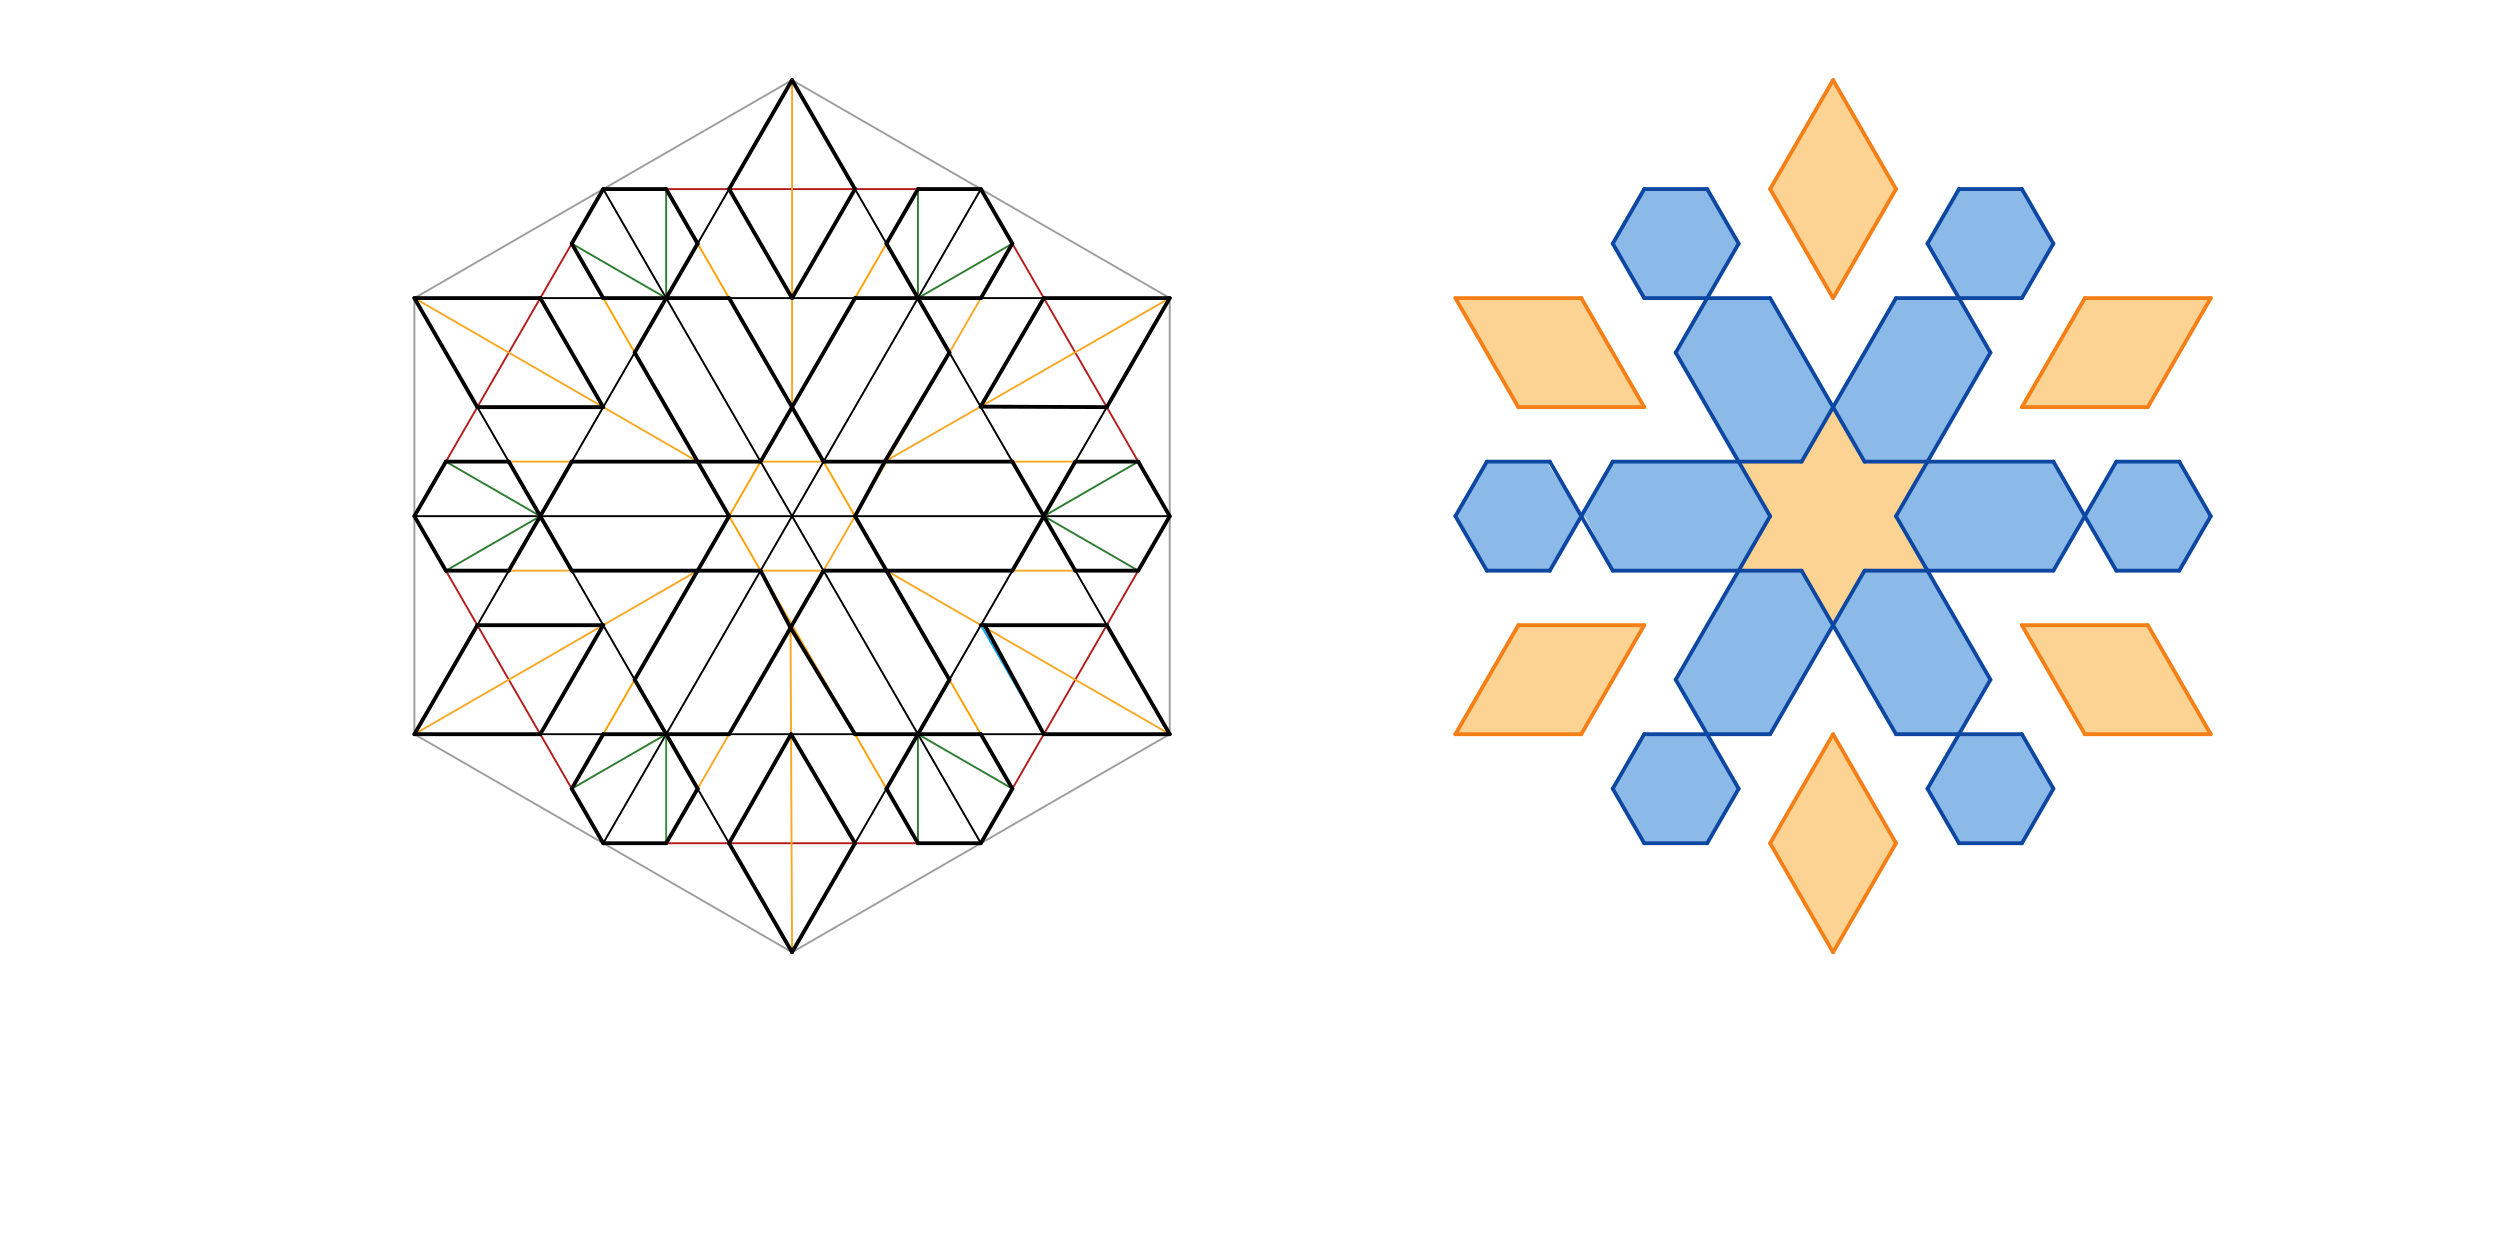 <svg xmlns="http://www.w3.org/2000/svg" class="svg--1it" height="100%" preserveAspectRatio="xMidYMid meet" viewBox="0 0 1300 650" width="100%"><defs><marker id="marker-arrow" markerHeight="16" markerUnits="userSpaceOnUse" markerWidth="24" orient="auto-start-reverse" refX="24" refY="4" viewBox="0 0 24 8"><path d="M 0 0 L 24 4 L 0 8 z" stroke="inherit"></path></marker></defs><g class="aux-layer--1FB"></g><g class="main-layer--3Vd"><g class="element--2qn"><g fill="#1976D2" opacity="0.5"><path d="M 838.639 126.668 L 855.005 98.321 L 887.737 98.321 L 904.102 126.668 L 887.737 155.014 L 855.005 155.014 L 838.639 126.668 Z" stroke="none"></path></g></g><g class="element--2qn"><g fill="#1976D2" opacity="0.5"><path d="M 887.737 155.014 L 920.468 155.014 L 953.2 211.707 L 936.834 240.054 L 904.102 240.054 L 871.371 183.361 L 887.737 155.014 Z" stroke="none"></path></g></g><g class="element--2qn"><g fill="#1976D2" opacity="0.5"><path d="M 805.907 240.054 L 773.176 240.054 L 756.81 268.4 L 773.176 296.746 L 805.907 296.746 L 822.273 268.4 L 805.4 241.975 Z" stroke="none"></path></g></g><g class="element--2qn"><g fill="#1976D2" opacity="0.5"><path d="M 822.273 268.4 L 838.639 240.054 L 904.102 240.054 L 920.468 268.4 L 904.102 296.746 L 838.639 296.746 L 838.639 296.746 L 824.4 268.975 Z" stroke="none"></path></g></g><g class="element--2qn"><g fill="#1976D2" opacity="0.5"><path d="M 904.102 296.746 L 936.834 296.746 L 953.2 325.093 L 920.468 381.786 L 887.737 381.786 L 871.371 353.439 L 904.102 296.746 Z" stroke="none"></path></g></g><g class="element--2qn"><g fill="#1976D2" opacity="0.5"><path d="M 855.005 381.786 L 887.737 381.786 L 904.102 410.132 L 887.737 438.479 L 855.005 438.479 L 838.639 410.132 L 857.4 379.975 Z" stroke="none"></path></g></g><g class="element--2qn"><g fill="#1976D2" opacity="0.5"><path d="M 1018.663 381.786 L 1002.297 410.132 L 1018.663 438.479 L 1051.395 438.479 L 1067.761 410.132 L 1051.395 381.786 L 1018.663 381.786 Z" stroke="none"></path></g></g><g class="element--2qn"><g fill="#1976D2" opacity="0.5"><path d="M 1018.663 381.786 L 1035.029 353.439 L 1002.297 296.746 L 969.566 296.746 L 953.2 325.093 L 985.932 381.786 L 1018.663 381.786 Z" stroke="none"></path></g></g><g class="element--2qn"><g fill="#1976D2" opacity="0.5"><path d="M 1100.492 296.746 L 1133.224 296.746 L 1149.59 268.4 L 1133.224 240.054 L 1100.492 240.054 L 1084.127 268.4 L 1098.4 294.975 Z" stroke="none"></path></g></g><g class="element--2qn"><g fill="#1976D2" opacity="0.5"><path d="M 1084.127 268.4 L 1067.761 240.054 L 1002.297 240.054 L 985.932 268.4 L 1002.297 296.746 L 1067.761 296.746 L 1084.127 268.4 Z" stroke="none"></path></g></g><g class="element--2qn"><g fill="#1976D2" opacity="0.5"><path d="M 1051.395 155.014 L 1067.761 126.668 L 1051.395 98.321 L 1018.663 98.321 L 1002.297 126.668 L 1018.663 155.014 L 1050.4 155.975 Z" stroke="none"></path></g></g><g class="element--2qn"><g fill="#1976D2" opacity="0.5"><path d="M 1018.663 155.014 L 985.932 155.014 L 953.2 211.707 L 969.566 240.054 L 1002.297 240.054 L 1035.029 183.361 L 1018.663 155.014 Z" stroke="none"></path></g></g><g class="element--2qn"><g fill="#F9A825" opacity="0.5"><path d="M 953.2 41.628 L 920.468 98.321 L 953.2 155.014 L 985.932 98.321 L 953.2 41.628 Z" stroke="none"></path></g></g><g class="element--2qn"><g fill="#F9A825" opacity="0.5"><path d="M 756.81 155.014 L 822.273 155.014 L 855.005 211.707 L 789.542 211.707 L 756.81 155.014 Z" stroke="none"></path></g></g><g class="element--2qn"><g fill="#F9A825" opacity="0.5"><path d="M 789.542 325.093 L 855.005 325.093 L 822.273 381.786 L 756.81 381.786 L 789.542 325.093 Z" stroke="none"></path></g></g><g class="element--2qn"><g fill="#F9A825" opacity="0.5"><path d="M 953.2 381.786 L 920.468 438.479 L 953.2 495.172 L 985.932 438.479 L 953.2 381.786 Z" stroke="none"></path></g></g><g class="element--2qn"><g fill="#F9A825" opacity="0.5"><path d="M 1051.395 325.093 L 1084.127 381.786 L 1149.59 381.786 L 1116.858 325.093 L 1051.395 325.093 Z" stroke="none"></path></g></g><g class="element--2qn"><g fill="#F9A825" opacity="0.5"><path d="M 1051.395 211.707 L 1116.858 211.707 L 1149.59 155.014 L 1084.127 155.014 L 1052.4 208.975 Z" stroke="none"></path></g></g><g class="element--2qn"><g fill="#F9A825" opacity="0.5"><path d="M 953.2 211.707 L 936.834 240.054 L 904.102 240.054 L 920.468 268.4 L 904.102 296.746 L 936.834 296.746 L 953.2 325.093 L 969.566 296.746 L 1002.297 296.746 L 985.932 268.4 L 1002.297 240.054 L 969.566 240.054 L 953.2 211.707 Z" stroke="none"></path></g></g><g class="element--2qn"><line stroke="#9E9E9E" stroke-dasharray="none" stroke-linecap="round" stroke-width="1" x1="411.867" x2="215.477" y1="41.628" y2="155.014"></line></g><g class="element--2qn"><line stroke="#9E9E9E" stroke-dasharray="none" stroke-linecap="round" stroke-width="1" x1="215.477" x2="215.477" y1="155.014" y2="381.786"></line></g><g class="element--2qn"><line stroke="#9E9E9E" stroke-dasharray="none" stroke-linecap="round" stroke-width="1" x1="215.477" x2="411.867" y1="381.786" y2="495.172"></line></g><g class="element--2qn"><line stroke="#9E9E9E" stroke-dasharray="none" stroke-linecap="round" stroke-width="1" x1="411.867" x2="608.257" y1="495.172" y2="381.786"></line></g><g class="element--2qn"><line stroke="#9E9E9E" stroke-dasharray="none" stroke-linecap="round" stroke-width="1" x1="608.257" x2="608.257" y1="381.786" y2="155.014"></line></g><g class="element--2qn"><line stroke="#9E9E9E" stroke-dasharray="none" stroke-linecap="round" stroke-width="1" x1="608.257" x2="411.867" y1="155.014" y2="41.628"></line></g><g class="element--2qn"><line stroke="#000000" stroke-dasharray="none" stroke-linecap="round" stroke-width="1" x1="411.867" x2="215.477" y1="41.628" y2="381.786"></line></g><g class="element--2qn"><line stroke="#000000" stroke-dasharray="none" stroke-linecap="round" stroke-width="1" x1="215.477" x2="608.257" y1="381.786" y2="381.786"></line></g><g class="element--2qn"><line stroke="#000000" stroke-dasharray="none" stroke-linecap="round" stroke-width="1" x1="608.257" x2="411.867" y1="381.786" y2="41.628"></line></g><g class="element--2qn"><line stroke="#000000" stroke-dasharray="none" stroke-linecap="round" stroke-width="1" x1="215.477" x2="411.867" y1="155.014" y2="495.172"></line></g><g class="element--2qn"><line stroke="#000000" stroke-dasharray="none" stroke-linecap="round" stroke-width="1" x1="411.867" x2="608.257" y1="495.172" y2="155.014"></line></g><g class="element--2qn"><line stroke="#000000" stroke-dasharray="none" stroke-linecap="round" stroke-width="1" x1="608.257" x2="215.477" y1="155.014" y2="155.014"></line></g><g class="element--2qn"><line stroke="#000000" stroke-dasharray="none" stroke-linecap="round" stroke-width="1" x1="313.672" x2="510.062" y1="98.321" y2="438.479"></line></g><g class="element--2qn"><line stroke="#000000" stroke-dasharray="none" stroke-linecap="round" stroke-width="1" x1="510.062" x2="313.672" y1="98.321" y2="438.479"></line></g><g class="element--2qn"><line stroke="#000000" stroke-dasharray="none" stroke-linecap="round" stroke-width="1" x1="215.477" x2="608.257" y1="268.4" y2="268.4"></line></g><g class="element--2qn"><line stroke="#B71C1C" stroke-dasharray="none" stroke-linecap="round" stroke-width="1" x1="313.672" x2="215.477" y1="98.321" y2="268.4"></line></g><g class="element--2qn"><line stroke="#B71C1C" stroke-dasharray="none" stroke-linecap="round" stroke-width="1" x1="215.477" x2="313.672" y1="268.4" y2="438.479"></line></g><g class="element--2qn"><line stroke="#B71C1C" stroke-dasharray="none" stroke-linecap="round" stroke-width="1" x1="313.672" x2="510.062" y1="438.479" y2="438.479"></line></g><g class="element--2qn"><line stroke="#B71C1C" stroke-dasharray="none" stroke-linecap="round" stroke-width="1" x1="510.062" x2="608.257" y1="438.479" y2="268.4"></line></g><g class="element--2qn"><line stroke="#B71C1C" stroke-dasharray="none" stroke-linecap="round" stroke-width="1" x1="608.257" x2="510.062" y1="268.4" y2="98.321"></line></g><g class="element--2qn"><line stroke="#B71C1C" stroke-dasharray="none" stroke-linecap="round" stroke-width="1" x1="510.062" x2="313.672" y1="98.321" y2="98.321"></line></g><g class="element--2qn"><line stroke="#2E7D32" stroke-dasharray="none" stroke-linecap="round" stroke-width="1" x1="346.403" x2="346.403" y1="155.014" y2="98.321"></line></g><g class="element--2qn"><line stroke="#2E7D32" stroke-dasharray="none" stroke-linecap="round" stroke-width="1" x1="477.33" x2="477.33" y1="155.014" y2="98.321"></line></g><g class="element--2qn"><line stroke="#2E7D32" stroke-dasharray="none" stroke-linecap="round" stroke-width="1" x1="346.403" x2="297.306" y1="155.014" y2="126.668"></line></g><g class="element--2qn"><line stroke="#2E7D32" stroke-dasharray="none" stroke-linecap="round" stroke-width="1" x1="280.94" x2="231.842" y1="268.4" y2="240.054"></line></g><g class="element--2qn"><line stroke="#2E7D32" stroke-dasharray="none" stroke-linecap="round" stroke-width="1" x1="280.94" x2="231.842" y1="268.4" y2="296.746"></line></g><g class="element--2qn"><line stroke="#2E7D32" stroke-dasharray="none" stroke-linecap="round" stroke-width="1" x1="346.403" x2="297.306" y1="381.786" y2="410.132"></line></g><g class="element--2qn"><line stroke="#388E3C" stroke-dasharray="none" stroke-linecap="round" stroke-width="1" x1="346.403" x2="346.403" y1="381.786" y2="438.479"></line></g><g class="element--2qn"><line stroke="#2E7D32" stroke-dasharray="none" stroke-linecap="round" stroke-width="1" x1="477.33" x2="477.33" y1="381.786" y2="438.479"></line></g><g class="element--2qn"><line stroke="#2E7D32" stroke-dasharray="none" stroke-linecap="round" stroke-width="1" x1="477.33" x2="526.427" y1="381.786" y2="410.132"></line></g><g class="element--2qn"><line stroke="#2E7D32" stroke-dasharray="none" stroke-linecap="round" stroke-width="1" x1="542.793" x2="591.891" y1="268.4" y2="296.746"></line></g><g class="element--2qn"><line stroke="#2E7D32" stroke-dasharray="none" stroke-linecap="round" stroke-width="1" x1="542.793" x2="591.891" y1="268.4" y2="240.054"></line></g><g class="element--2qn"><line stroke="#2E7D32" stroke-dasharray="none" stroke-linecap="round" stroke-width="1" x1="477.33" x2="526.427" y1="155.014" y2="126.668"></line></g><g class="element--2qn"><line stroke="#FFA000" stroke-dasharray="none" stroke-linecap="round" stroke-width="1" x1="297.306" x2="477.33" y1="126.668" y2="438.479"></line></g><g class="element--2qn"><line stroke="#FFA000" stroke-dasharray="none" stroke-linecap="round" stroke-width="1" x1="346.403" x2="526.427" y1="98.321" y2="410.132"></line></g><g class="element--2qn"><line stroke="#FFA000" stroke-dasharray="none" stroke-linecap="round" stroke-width="1" x1="477.33" x2="297.306" y1="98.321" y2="410.132"></line></g><g class="element--2qn"><line stroke="#F9A825" stroke-dasharray="none" stroke-linecap="round" stroke-width="1" x1="231.842" x2="591.891" y1="240.054" y2="240.054"></line></g><g class="element--2qn"><line stroke="#F9A825" stroke-dasharray="none" stroke-linecap="round" stroke-width="1" x1="346.403" x2="526.427" y1="438.479" y2="126.668"></line></g><g class="element--2qn"><line stroke="#F9A825" stroke-dasharray="none" stroke-linecap="round" stroke-width="1" x1="231.842" x2="591.891" y1="296.746" y2="296.746"></line></g><g class="element--2qn"><line stroke="#F9A825" stroke-dasharray="none" stroke-linecap="round" stroke-width="1" x1="460.048" x2="608.257" y1="240.054" y2="155.014"></line></g><g class="element--2qn"><line stroke="#F9A825" stroke-dasharray="none" stroke-linecap="round" stroke-width="1" x1="411.867" x2="411.867" y1="211.707" y2="41.628"></line></g><g class="element--2qn"><line stroke="#F9A825" stroke-dasharray="none" stroke-linecap="round" stroke-width="1" x1="362.769" x2="215.477" y1="240.054" y2="155.014"></line></g><g class="element--2qn"><line stroke="#F9A825" stroke-dasharray="none" stroke-linecap="round" stroke-width="1" x1="362.769" x2="215.477" y1="296.746" y2="381.786"></line></g><g class="element--2qn"><line stroke="#F9A825" stroke-dasharray="none" stroke-linecap="round" stroke-width="1" x1="411.071" x2="411.867" y1="323.714" y2="495.172"></line></g><g class="element--2qn"><line stroke="#F9A825" stroke-dasharray="none" stroke-linecap="round" stroke-width="1" x1="608.257" x2="460.964" y1="381.786" y2="296.746"></line></g><g class="element--2qn"><line stroke="#03A9F4" stroke-dasharray="none" stroke-linecap="round" stroke-width="1" x1="542.793" x2="509.91" y1="155.014" y2="211.444"></line></g><g class="element--2qn"><line stroke="#03A9F4" stroke-dasharray="none" stroke-linecap="round" stroke-width="1" x1="509.91" x2="575.525" y1="211.444" y2="211.707"></line></g><g class="element--2qn"><line stroke="#03A9F4" stroke-dasharray="none" stroke-linecap="round" stroke-width="1" x1="379.135" x2="411.867" y1="98.321" y2="155.014"></line></g><g class="element--2qn"><line stroke="#03A9F4" stroke-dasharray="none" stroke-linecap="round" stroke-width="1" x1="411.867" x2="444.598" y1="155.014" y2="98.321"></line></g><g class="element--2qn"><line stroke="#03A9F4" stroke-dasharray="none" stroke-linecap="round" stroke-width="1" x1="280.94" x2="313.672" y1="155.014" y2="211.707"></line></g><g class="element--2qn"><line stroke="#03A9F4" stroke-dasharray="none" stroke-linecap="round" stroke-width="1" x1="313.672" x2="248.208" y1="211.707" y2="211.707"></line></g><g class="element--2qn"><line stroke="#03A9F4" stroke-dasharray="none" stroke-linecap="round" stroke-width="1" x1="248.208" x2="313.672" y1="325.093" y2="325.093"></line></g><g class="element--2qn"><line stroke="#03A9F4" stroke-dasharray="none" stroke-linecap="round" stroke-width="1" x1="313.672" x2="280.94" y1="325.093" y2="381.786"></line></g><g class="element--2qn"><line stroke="#03A9F4" stroke-dasharray="none" stroke-linecap="round" stroke-width="1" x1="379.135" x2="411.34" y1="438.479" y2="381.786"></line></g><g class="element--2qn"><line stroke="#03A9F4" stroke-dasharray="none" stroke-linecap="round" stroke-width="1" x1="411.34" x2="444.598" y1="381.786" y2="438.479"></line></g><g class="element--2qn"><line stroke="#03A9F4" stroke-dasharray="none" stroke-linecap="round" stroke-width="1" x1="510.062" x2="542.793" y1="325.093" y2="381.786"></line></g><g class="element--2qn"><line stroke="#03A9F4" stroke-dasharray="none" stroke-linecap="round" stroke-width="1" x1="510.062" x2="575.525" y1="325.093" y2="325.093"></line></g><g class="element--2qn"><line stroke="#000000" stroke-dasharray="none" stroke-linecap="round" stroke-width="2" x1="411.867" x2="379.135" y1="41.628" y2="98.321"></line></g><g class="element--2qn"><line stroke="#000000" stroke-dasharray="none" stroke-linecap="round" stroke-width="2" x1="379.135" x2="411.867" y1="98.321" y2="155.014"></line></g><g class="element--2qn"><line stroke="#000000" stroke-dasharray="none" stroke-linecap="round" stroke-width="2" x1="411.867" x2="444.598" y1="155.014" y2="98.321"></line></g><g class="element--2qn"><line stroke="#000000" stroke-dasharray="none" stroke-linecap="round" stroke-width="2" x1="444.598" x2="411.867" y1="98.321" y2="41.628"></line></g><g class="element--2qn"><line stroke="#000000" stroke-dasharray="none" stroke-linecap="round" stroke-width="2" x1="346.403" x2="313.672" y1="98.321" y2="98.321"></line></g><g class="element--2qn"><line stroke="#000000" stroke-dasharray="none" stroke-linecap="round" stroke-width="2" x1="313.672" x2="297.306" y1="98.321" y2="126.668"></line></g><g class="element--2qn"><line stroke="#000000" stroke-dasharray="none" stroke-linecap="round" stroke-width="2" x1="297.306" x2="313.672" y1="126.668" y2="155.014"></line></g><g class="element--2qn"><line stroke="#000000" stroke-dasharray="none" stroke-linecap="round" stroke-width="2" x1="313.672" x2="379.135" y1="155.014" y2="155.014"></line></g><g class="element--2qn"><line stroke="#000000" stroke-dasharray="none" stroke-linecap="round" stroke-width="2" x1="379.135" x2="411.867" y1="155.014" y2="211.707"></line></g><g class="element--2qn"><line stroke="#000000" stroke-dasharray="none" stroke-linecap="round" stroke-width="2" x1="411.867" x2="395.501" y1="211.707" y2="240.054"></line></g><g class="element--2qn"><line stroke="#000000" stroke-dasharray="none" stroke-linecap="round" stroke-width="2" x1="395.501" x2="362.769" y1="240.054" y2="240.054"></line></g><g class="element--2qn"><line stroke="#000000" stroke-dasharray="none" stroke-linecap="round" stroke-width="2" x1="362.769" x2="330.037" y1="240.054" y2="183.361"></line></g><g class="element--2qn"><line stroke="#000000" stroke-dasharray="none" stroke-linecap="round" stroke-width="2" x1="330.037" x2="362.769" y1="183.361" y2="126.668"></line></g><g class="element--2qn"><line stroke="#000000" stroke-dasharray="none" stroke-linecap="round" stroke-width="2" x1="362.769" x2="346.403" y1="126.668" y2="98.321"></line></g><g class="element--2qn"><line stroke="#000000" stroke-dasharray="none" stroke-linecap="round" stroke-width="2" x1="313.672" x2="280.94" y1="211.707" y2="155.014"></line></g><g class="element--2qn"><line stroke="#000000" stroke-dasharray="none" stroke-linecap="round" stroke-width="2" x1="280.94" x2="215.477" y1="155.014" y2="155.014"></line></g><g class="element--2qn"><line stroke="#000000" stroke-dasharray="none" stroke-linecap="round" stroke-width="2" x1="215.477" x2="248.208" y1="155.014" y2="211.707"></line></g><g class="element--2qn"><line stroke="#000000" stroke-dasharray="none" stroke-linecap="round" stroke-width="2" x1="248.208" x2="313.672" y1="211.707" y2="211.707"></line></g><g class="element--2qn"><line stroke="#000000" stroke-dasharray="none" stroke-linecap="round" stroke-width="2" x1="231.842" x2="215.477" y1="240.054" y2="268.4"></line></g><g class="element--2qn"><line stroke="#000000" stroke-dasharray="none" stroke-linecap="round" stroke-width="2" x1="215.477" x2="231.842" y1="268.4" y2="296.746"></line></g><g class="element--2qn"><line stroke="#000000" stroke-dasharray="none" stroke-linecap="round" stroke-width="2" x1="231.842" x2="264.574" y1="296.746" y2="296.746"></line></g><g class="element--2qn"><line stroke="#000000" stroke-dasharray="none" stroke-linecap="round" stroke-width="2" x1="264.574" x2="297.306" y1="296.746" y2="240.054"></line></g><g class="element--2qn"><line stroke="#000000" stroke-dasharray="none" stroke-linecap="round" stroke-width="2" x1="297.306" x2="362.769" y1="240.054" y2="240.054"></line></g><g class="element--2qn"><line stroke="#000000" stroke-dasharray="none" stroke-linecap="round" stroke-width="2" x1="362.769" x2="379.135" y1="240.054" y2="268.4"></line></g><g class="element--2qn"><line stroke="#000000" stroke-dasharray="none" stroke-linecap="round" stroke-width="2" x1="379.135" x2="362.769" y1="268.4" y2="296.746"></line></g><g class="element--2qn"><line stroke="#000000" stroke-dasharray="none" stroke-linecap="round" stroke-width="2" x1="362.769" x2="297.306" y1="296.746" y2="296.746"></line></g><g class="element--2qn"><line stroke="#000000" stroke-dasharray="none" stroke-linecap="round" stroke-width="2" x1="297.306" x2="264.574" y1="296.746" y2="240.054"></line></g><g class="element--2qn"><line stroke="#000000" stroke-dasharray="none" stroke-linecap="round" stroke-width="2" x1="264.574" x2="231.842" y1="240.054" y2="240.054"></line></g><g class="element--2qn"><line stroke="#000000" stroke-dasharray="none" stroke-linecap="round" stroke-width="2" x1="215.477" x2="248.208" y1="381.786" y2="325.093"></line></g><g class="element--2qn"><line stroke="#000000" stroke-dasharray="none" stroke-linecap="round" stroke-width="2" x1="248.208" x2="313.672" y1="325.093" y2="325.093"></line></g><g class="element--2qn"><line stroke="#000000" stroke-dasharray="none" stroke-linecap="round" stroke-width="2" x1="313.672" x2="280.94" y1="325.093" y2="381.786"></line></g><g class="element--2qn"><line stroke="#000000" stroke-dasharray="none" stroke-linecap="round" stroke-width="2" x1="280.94" x2="215.477" y1="381.786" y2="381.786"></line></g><g class="element--2qn"><line stroke="#000000" stroke-dasharray="none" stroke-linecap="round" stroke-width="2" x1="297.306" x2="313.672" y1="410.132" y2="438.479"></line></g><g class="element--2qn"><line stroke="#000000" stroke-dasharray="none" stroke-linecap="round" stroke-width="2" x1="313.672" x2="346.403" y1="438.479" y2="438.479"></line></g><g class="element--2qn"><line stroke="#000000" stroke-dasharray="none" stroke-linecap="round" stroke-width="2" x1="346.403" x2="362.769" y1="438.479" y2="410.132"></line></g><g class="element--2qn"><line stroke="#000000" stroke-dasharray="none" stroke-linecap="round" stroke-width="2" x1="362.769" x2="330.037" y1="410.132" y2="353.439"></line></g><g class="element--2qn"><line stroke="#000000" stroke-dasharray="none" stroke-linecap="round" stroke-width="2" x1="330.037" x2="362.769" y1="353.439" y2="296.746"></line></g><g class="element--2qn"><line stroke="#000000" stroke-dasharray="none" stroke-linecap="round" stroke-width="2" x1="362.769" x2="395.501" y1="296.746" y2="296.746"></line></g><g class="element--2qn"><line stroke="#000000" stroke-dasharray="none" stroke-linecap="round" stroke-width="2" x1="395.501" x2="411.083" y1="296.746" y2="326.45"></line></g><g class="element--2qn"><line stroke="#000000" stroke-dasharray="none" stroke-linecap="round" stroke-width="2" x1="411.083" x2="379.135" y1="326.45" y2="381.786"></line></g><g class="element--2qn"><line stroke="#000000" stroke-dasharray="none" stroke-linecap="round" stroke-width="2" x1="379.135" x2="313.672" y1="381.786" y2="381.786"></line></g><g class="element--2qn"><line stroke="#000000" stroke-dasharray="none" stroke-linecap="round" stroke-width="2" x1="313.672" x2="297.306" y1="381.786" y2="410.132"></line></g><g class="element--2qn"><line stroke="#000000" stroke-dasharray="none" stroke-linecap="round" stroke-width="2" x1="379.135" x2="411.867" y1="438.479" y2="495.172"></line></g><g class="element--2qn"><line stroke="#000000" stroke-dasharray="none" stroke-linecap="round" stroke-width="2" x1="411.867" x2="444.598" y1="495.172" y2="438.479"></line></g><g class="element--2qn"><line stroke="#000000" stroke-dasharray="none" stroke-linecap="round" stroke-width="2" x1="444.598" x2="411.34" y1="438.479" y2="381.786"></line></g><g class="element--2qn"><line stroke="#000000" stroke-dasharray="none" stroke-linecap="round" stroke-width="2" x1="411.34" x2="379.135" y1="381.786" y2="438.479"></line></g><g class="element--2qn"><line stroke="#000000" stroke-dasharray="none" stroke-linecap="round" stroke-width="2" x1="477.33" x2="510.062" y1="438.479" y2="438.479"></line></g><g class="element--2qn"><line stroke="#000000" stroke-dasharray="none" stroke-linecap="round" stroke-width="2" x1="510.062" x2="526.427" y1="438.479" y2="410.132"></line></g><g class="element--2qn"><line stroke="#000000" stroke-dasharray="none" stroke-linecap="round" stroke-width="2" x1="526.427" x2="510.062" y1="410.132" y2="381.786"></line></g><g class="element--2qn"><line stroke="#000000" stroke-dasharray="none" stroke-linecap="round" stroke-width="2" x1="510.062" x2="444.598" y1="381.786" y2="381.786"></line></g><g class="element--2qn"><line stroke="#000000" stroke-dasharray="none" stroke-linecap="round" stroke-width="2" x1="444.598" x2="411.083" y1="381.786" y2="326.45"></line></g><g class="element--2qn"><line stroke="#000000" stroke-dasharray="none" stroke-linecap="round" stroke-width="2" x1="411.083" x2="428.232" y1="326.45" y2="296.746"></line></g><g class="element--2qn"><line stroke="#000000" stroke-dasharray="none" stroke-linecap="round" stroke-width="2" x1="428.232" x2="460.964" y1="296.746" y2="296.746"></line></g><g class="element--2qn"><line stroke="#000000" stroke-dasharray="none" stroke-linecap="round" stroke-width="2" x1="460.964" x2="493.696" y1="296.746" y2="353.439"></line></g><g class="element--2qn"><line stroke="#000000" stroke-dasharray="none" stroke-linecap="round" stroke-width="2" x1="493.696" x2="460.964" y1="353.439" y2="410.132"></line></g><g class="element--2qn"><line stroke="#000000" stroke-dasharray="none" stroke-linecap="round" stroke-width="2" x1="460.964" x2="477.33" y1="410.132" y2="438.479"></line></g><g class="element--2qn"><line stroke="#000000" stroke-dasharray="none" stroke-linecap="round" stroke-width="2" x1="542.793" x2="608.257" y1="381.786" y2="381.786"></line></g><g class="element--2qn"><line stroke="#000000" stroke-dasharray="none" stroke-linecap="round" stroke-width="2" x1="608.257" x2="575.525" y1="381.786" y2="325.093"></line></g><g class="element--2qn"><line stroke="#000000" stroke-dasharray="none" stroke-linecap="round" stroke-width="2" x1="575.525" x2="510.062" y1="325.093" y2="325.093"></line></g><g class="element--2qn"><line stroke="#000000" stroke-dasharray="none" stroke-linecap="round" stroke-width="2" x1="512" x2="542.793" y1="325.093" y2="381.786"></line></g><g class="element--2qn"><line stroke="#000000" stroke-dasharray="none" stroke-linecap="round" stroke-width="2" x1="591.891" x2="608.257" y1="296.746" y2="268.4"></line></g><g class="element--2qn"><line stroke="#000000" stroke-dasharray="none" stroke-linecap="round" stroke-width="2" x1="608.257" x2="591.891" y1="268.4" y2="240.054"></line></g><g class="element--2qn"><line stroke="#000000" stroke-dasharray="none" stroke-linecap="round" stroke-width="2" x1="591.891" x2="559.159" y1="240.054" y2="240.054"></line></g><g class="element--2qn"><line stroke="#000000" stroke-dasharray="none" stroke-linecap="round" stroke-width="2" x1="559.159" x2="526.427" y1="240.054" y2="296.746"></line></g><g class="element--2qn"><line stroke="#000000" stroke-dasharray="none" stroke-linecap="round" stroke-width="2" x1="526.427" x2="460.964" y1="296.746" y2="296.746"></line></g><g class="element--2qn"><line stroke="#000000" stroke-dasharray="none" stroke-linecap="round" stroke-width="2" x1="460.964" x2="444.598" y1="296.746" y2="268.4"></line></g><g class="element--2qn"><line stroke="#000000" stroke-dasharray="none" stroke-linecap="round" stroke-width="2" x1="444.598" x2="460.048" y1="268.4" y2="240.054"></line></g><g class="element--2qn"><line stroke="#000000" stroke-dasharray="none" stroke-linecap="round" stroke-width="2" x1="460.048" x2="526.427" y1="240.054" y2="240.054"></line></g><g class="element--2qn"><line stroke="#000000" stroke-dasharray="none" stroke-linecap="round" stroke-width="2" x1="526.427" x2="559.159" y1="240.054" y2="296.746"></line></g><g class="element--2qn"><line stroke="#000000" stroke-dasharray="none" stroke-linecap="round" stroke-width="2" x1="559.159" x2="591.891" y1="296.746" y2="296.746"></line></g><g class="element--2qn"><line stroke="#000000" stroke-dasharray="none" stroke-linecap="round" stroke-width="2" x1="575.525" x2="608.257" y1="211.707" y2="155.014"></line></g><g class="element--2qn"><line stroke="#000000" stroke-dasharray="none" stroke-linecap="round" stroke-width="2" x1="608.257" x2="542.793" y1="155.014" y2="155.014"></line></g><g class="element--2qn"><line stroke="#000000" stroke-dasharray="none" stroke-linecap="round" stroke-width="2" x1="542.793" x2="509.91" y1="155.014" y2="211.444"></line></g><g class="element--2qn"><line stroke="#000000" stroke-dasharray="none" stroke-linecap="round" stroke-width="2" x1="509.91" x2="575.525" y1="211.444" y2="211.707"></line></g><g class="element--2qn"><line stroke="#000000" stroke-dasharray="none" stroke-linecap="round" stroke-width="2" x1="526.427" x2="510.062" y1="126.668" y2="98.321"></line></g><g class="element--2qn"><line stroke="#000000" stroke-dasharray="none" stroke-linecap="round" stroke-width="2" x1="510.062" x2="477.33" y1="98.321" y2="98.321"></line></g><g class="element--2qn"><line stroke="#000000" stroke-dasharray="none" stroke-linecap="round" stroke-width="2" x1="477.33" x2="460.964" y1="98.321" y2="126.668"></line></g><g class="element--2qn"><line stroke="#000000" stroke-dasharray="none" stroke-linecap="round" stroke-width="2" x1="460.964" x2="493.696" y1="126.668" y2="183.361"></line></g><g class="element--2qn"><line stroke="#000000" stroke-dasharray="none" stroke-linecap="round" stroke-width="2" x1="493.696" x2="460.048" y1="183.361" y2="240.054"></line></g><g class="element--2qn"><line stroke="#000000" stroke-dasharray="none" stroke-linecap="round" stroke-width="2" x1="460.048" x2="428.232" y1="240.054" y2="240.054"></line></g><g class="element--2qn"><line stroke="#000000" stroke-dasharray="none" stroke-linecap="round" stroke-width="2" x1="428.232" x2="411.867" y1="240.054" y2="211.707"></line></g><g class="element--2qn"><line stroke="#000000" stroke-dasharray="none" stroke-linecap="round" stroke-width="2" x1="411.867" x2="444.598" y1="211.707" y2="155.014"></line></g><g class="element--2qn"><line stroke="#000000" stroke-dasharray="none" stroke-linecap="round" stroke-width="2" x1="444.598" x2="510.062" y1="155.014" y2="155.014"></line></g><g class="element--2qn"><line stroke="#000000" stroke-dasharray="none" stroke-linecap="round" stroke-width="2" x1="510.062" x2="526.427" y1="155.014" y2="126.668"></line></g><g class="element--2qn"><line stroke="#9E9E9E" stroke-dasharray="none" stroke-linecap="round" stroke-width="1" x1="920.468" x2="953.2" y1="98.321" y2="155.014"></line></g><g class="element--2qn"><line stroke="#9E9E9E" stroke-dasharray="none" stroke-linecap="round" stroke-width="1" x1="985.932" x2="953.2" y1="98.321" y2="155.014"></line></g><g class="element--2qn"><line stroke="#9E9E9E" stroke-dasharray="none" stroke-linecap="round" stroke-width="1" x1="789.542" x2="855.005" y1="211.707" y2="211.707"></line></g><g class="element--2qn"><line stroke="#9E9E9E" stroke-dasharray="none" stroke-linecap="round" stroke-width="1" x1="822.273" x2="855.005" y1="155.014" y2="211.707"></line></g><g class="element--2qn"><line stroke="#9E9E9E" stroke-dasharray="none" stroke-linecap="round" stroke-width="1" x1="789.542" x2="855.005" y1="325.093" y2="325.093"></line></g><g class="element--2qn"><line stroke="#9E9E9E" stroke-dasharray="none" stroke-linecap="round" stroke-width="1" x1="855.005" x2="822.273" y1="325.093" y2="381.786"></line></g><g class="element--2qn"><line stroke="#9E9E9E" stroke-dasharray="none" stroke-linecap="round" stroke-width="1" x1="920.468" x2="953.2" y1="438.479" y2="381.786"></line></g><g class="element--2qn"><line stroke="#9E9E9E" stroke-dasharray="none" stroke-linecap="round" stroke-width="1" x1="985.932" x2="953.2" y1="438.479" y2="381.786"></line></g><g class="element--2qn"><line stroke="#9E9E9E" stroke-dasharray="none" stroke-linecap="round" stroke-width="1" x1="1051.395" x2="1084.127" y1="325.093" y2="381.786"></line></g><g class="element--2qn"><line stroke="#9E9E9E" stroke-dasharray="none" stroke-linecap="round" stroke-width="1" x1="1051.395" x2="1116.858" y1="325.093" y2="325.093"></line></g><g class="element--2qn"><line stroke="#9E9E9E" stroke-dasharray="none" stroke-linecap="round" stroke-width="1" x1="1116.858" x2="1051.395" y1="211.707" y2="211.707"></line></g><g class="element--2qn"><line stroke="#9E9E9E" stroke-dasharray="none" stroke-linecap="round" stroke-width="1" x1="1084.127" x2="1051.395" y1="155.014" y2="211.707"></line></g><g class="element--2qn"><line stroke="#0D47A1" stroke-dasharray="none" stroke-linecap="round" stroke-width="2" x1="887.737" x2="855.005" y1="98.321" y2="98.321"></line></g><g class="element--2qn"><line stroke="#0D47A1" stroke-dasharray="none" stroke-linecap="round" stroke-width="2" x1="855.005" x2="838.639" y1="98.321" y2="126.668"></line></g><g class="element--2qn"><line stroke="#0D47A1" stroke-dasharray="none" stroke-linecap="round" stroke-width="2" x1="838.639" x2="855.005" y1="126.668" y2="155.014"></line></g><g class="element--2qn"><line stroke="#0D47A1" stroke-dasharray="none" stroke-linecap="round" stroke-width="2" x1="855.005" x2="920.468" y1="155.014" y2="155.014"></line></g><g class="element--2qn"><line stroke="#0D47A1" stroke-dasharray="none" stroke-linecap="round" stroke-width="2" x1="920.468" x2="953.2" y1="155.014" y2="211.707"></line></g><g class="element--2qn"><line stroke="#0D47A1" stroke-dasharray="none" stroke-linecap="round" stroke-width="2" x1="953.2" x2="936.834" y1="211.707" y2="240.054"></line></g><g class="element--2qn"><line stroke="#0D47A1" stroke-dasharray="none" stroke-linecap="round" stroke-width="2" x1="936.834" x2="904.102" y1="240.054" y2="240.054"></line></g><g class="element--2qn"><line stroke="#0D47A1" stroke-dasharray="none" stroke-linecap="round" stroke-width="2" x1="904.102" x2="871.371" y1="240.054" y2="183.361"></line></g><g class="element--2qn"><line stroke="#0D47A1" stroke-dasharray="none" stroke-linecap="round" stroke-width="2" x1="871.371" x2="904.102" y1="183.361" y2="126.668"></line></g><g class="element--2qn"><line stroke="#0D47A1" stroke-dasharray="none" stroke-linecap="round" stroke-width="2" x1="904.102" x2="887.737" y1="126.668" y2="98.321"></line></g><g class="element--2qn"><line stroke="#0D47A1" stroke-dasharray="none" stroke-linecap="round" stroke-width="2" x1="773.176" x2="756.81" y1="240.054" y2="268.4"></line></g><g class="element--2qn"><line stroke="#0D47A1" stroke-dasharray="none" stroke-linecap="round" stroke-width="2" x1="756.81" x2="773.176" y1="268.4" y2="296.746"></line></g><g class="element--2qn"><line stroke="#0D47A1" stroke-dasharray="none" stroke-linecap="round" stroke-width="2" x1="773.176" x2="805.907" y1="296.746" y2="296.746"></line></g><g class="element--2qn"><line stroke="#0D47A1" stroke-dasharray="none" stroke-linecap="round" stroke-width="2" x1="805.907" x2="838.639" y1="296.746" y2="240.054"></line></g><g class="element--2qn"><line stroke="#0D47A1" stroke-dasharray="none" stroke-linecap="round" stroke-width="2" x1="838.639" x2="904.102" y1="240.054" y2="240.054"></line></g><g class="element--2qn"><line stroke="#0D47A1" stroke-dasharray="none" stroke-linecap="round" stroke-width="2" x1="904.102" x2="920.468" y1="240.054" y2="268.4"></line></g><g class="element--2qn"><line stroke="#0D47A1" stroke-dasharray="none" stroke-linecap="round" stroke-width="2" x1="920.468" x2="904.102" y1="268.4" y2="296.746"></line></g><g class="element--2qn"><line stroke="#0D47A1" stroke-dasharray="none" stroke-linecap="round" stroke-width="2" x1="904.102" x2="838.639" y1="296.746" y2="296.746"></line></g><g class="element--2qn"><line stroke="#0D47A1" stroke-dasharray="none" stroke-linecap="round" stroke-width="2" x1="838.639" x2="805.907" y1="296.746" y2="240.054"></line></g><g class="element--2qn"><line stroke="#0D47A1" stroke-dasharray="none" stroke-linecap="round" stroke-width="2" x1="805.907" x2="773.176" y1="240.054" y2="240.054"></line></g><g class="element--2qn"><line stroke="#0D47A1" stroke-dasharray="none" stroke-linecap="round" stroke-width="2" x1="855.005" x2="838.639" y1="381.786" y2="410.132"></line></g><g class="element--2qn"><line stroke="#0D47A1" stroke-dasharray="none" stroke-linecap="round" stroke-width="2" x1="838.639" x2="855.005" y1="410.132" y2="438.479"></line></g><g class="element--2qn"><line stroke="#0D47A1" stroke-dasharray="none" stroke-linecap="round" stroke-width="2" x1="855.005" x2="887.737" y1="438.479" y2="438.479"></line></g><g class="element--2qn"><line stroke="#0D47A1" stroke-dasharray="none" stroke-linecap="round" stroke-width="2" x1="887.737" x2="904.102" y1="438.479" y2="410.132"></line></g><g class="element--2qn"><line stroke="#0D47A1" stroke-dasharray="none" stroke-linecap="round" stroke-width="2" x1="904.102" x2="871.371" y1="410.132" y2="353.439"></line></g><g class="element--2qn"><line stroke="#0D47A1" stroke-dasharray="none" stroke-linecap="round" stroke-width="2" x1="871.371" x2="904.102" y1="353.439" y2="296.746"></line></g><g class="element--2qn"><line stroke="#0D47A1" stroke-dasharray="none" stroke-linecap="round" stroke-width="2" x1="904.102" x2="936.834" y1="296.746" y2="296.746"></line></g><g class="element--2qn"><line stroke="#0D47A1" stroke-dasharray="none" stroke-linecap="round" stroke-width="2" x1="936.834" x2="953.2" y1="296.746" y2="325.093"></line></g><g class="element--2qn"><line stroke="#0D47A1" stroke-dasharray="none" stroke-linecap="round" stroke-width="2" x1="953.2" x2="920.468" y1="325.093" y2="381.786"></line></g><g class="element--2qn"><line stroke="#0D47A1" stroke-dasharray="none" stroke-linecap="round" stroke-width="2" x1="920.468" x2="855.005" y1="381.786" y2="381.786"></line></g><g class="element--2qn"><line stroke="#0D47A1" stroke-dasharray="none" stroke-linecap="round" stroke-width="2" x1="1002.297" x2="1018.663" y1="410.132" y2="438.479"></line></g><g class="element--2qn"><line stroke="#0D47A1" stroke-dasharray="none" stroke-linecap="round" stroke-width="2" x1="1018.663" x2="1051.395" y1="438.479" y2="438.479"></line></g><g class="element--2qn"><line stroke="#0D47A1" stroke-dasharray="none" stroke-linecap="round" stroke-width="2" x1="1051.395" x2="1067.761" y1="438.479" y2="410.132"></line></g><g class="element--2qn"><line stroke="#0D47A1" stroke-dasharray="none" stroke-linecap="round" stroke-width="2" x1="1067.761" x2="1051.395" y1="410.132" y2="381.786"></line></g><g class="element--2qn"><line stroke="#0D47A1" stroke-dasharray="none" stroke-linecap="round" stroke-width="2" x1="1051.395" x2="985.932" y1="381.786" y2="381.786"></line></g><g class="element--2qn"><line stroke="#0D47A1" stroke-dasharray="none" stroke-linecap="round" stroke-width="2" x1="985.932" x2="953.2" y1="381.786" y2="325.093"></line></g><g class="element--2qn"><line stroke="#0D47A1" stroke-dasharray="none" stroke-linecap="round" stroke-width="2" x1="953.2" x2="969.566" y1="325.093" y2="296.746"></line></g><g class="element--2qn"><line stroke="#0D47A1" stroke-dasharray="none" stroke-linecap="round" stroke-width="2" x1="969.566" x2="1002.297" y1="296.746" y2="296.746"></line></g><g class="element--2qn"><line stroke="#0D47A1" stroke-dasharray="none" stroke-linecap="round" stroke-width="2" x1="1002.297" x2="1035.029" y1="296.746" y2="353.439"></line></g><g class="element--2qn"><line stroke="#0D47A1" stroke-dasharray="none" stroke-linecap="round" stroke-width="2" x1="1035.029" x2="1002.297" y1="353.439" y2="410.132"></line></g><g class="element--2qn"><line stroke="#0D47A1" stroke-dasharray="none" stroke-linecap="round" stroke-width="2" x1="1100.492" x2="1133.224" y1="296.746" y2="296.746"></line></g><g class="element--2qn"><line stroke="#0D47A1" stroke-dasharray="none" stroke-linecap="round" stroke-width="2" x1="1133.224" x2="1149.59" y1="296.746" y2="268.4"></line></g><g class="element--2qn"><line stroke="#0D47A1" stroke-dasharray="none" stroke-linecap="round" stroke-width="2" x1="1149.59" x2="1133.224" y1="268.4" y2="240.054"></line></g><g class="element--2qn"><line stroke="#0D47A1" stroke-dasharray="none" stroke-linecap="round" stroke-width="2" x1="1133.224" x2="1100.492" y1="240.054" y2="240.054"></line></g><g class="element--2qn"><line stroke="#0D47A1" stroke-dasharray="none" stroke-linecap="round" stroke-width="2" x1="1100.492" x2="1067.761" y1="240.054" y2="296.746"></line></g><g class="element--2qn"><line stroke="#0D47A1" stroke-dasharray="none" stroke-linecap="round" stroke-width="2" x1="1067.761" x2="1002.297" y1="296.746" y2="296.746"></line></g><g class="element--2qn"><line stroke="#0D47A1" stroke-dasharray="none" stroke-linecap="round" stroke-width="2" x1="1002.297" x2="985.932" y1="296.746" y2="268.4"></line></g><g class="element--2qn"><line stroke="#0D47A1" stroke-dasharray="none" stroke-linecap="round" stroke-width="2" x1="985.932" x2="1002.297" y1="268.4" y2="240.054"></line></g><g class="element--2qn"><line stroke="#0D47A1" stroke-dasharray="none" stroke-linecap="round" stroke-width="2" x1="1002.297" x2="1067.761" y1="240.054" y2="240.054"></line></g><g class="element--2qn"><line stroke="#0D47A1" stroke-dasharray="none" stroke-linecap="round" stroke-width="2" x1="1067.761" x2="1100.492" y1="240.054" y2="296.746"></line></g><g class="element--2qn"><line stroke="#0D47A1" stroke-dasharray="none" stroke-linecap="round" stroke-width="2" x1="1051.395" x2="1067.761" y1="155.014" y2="126.668"></line></g><g class="element--2qn"><line stroke="#0D47A1" stroke-dasharray="none" stroke-linecap="round" stroke-width="2" x1="1067.761" x2="1051.395" y1="126.668" y2="98.321"></line></g><g class="element--2qn"><line stroke="#0D47A1" stroke-dasharray="none" stroke-linecap="round" stroke-width="2" x1="1051.395" x2="1018.663" y1="98.321" y2="98.321"></line></g><g class="element--2qn"><line stroke="#0D47A1" stroke-dasharray="none" stroke-linecap="round" stroke-width="2" x1="1018.663" x2="1002.297" y1="98.321" y2="126.668"></line></g><g class="element--2qn"><line stroke="#0D47A1" stroke-dasharray="none" stroke-linecap="round" stroke-width="2" x1="1002.297" x2="1035.029" y1="126.668" y2="183.361"></line></g><g class="element--2qn"><line stroke="#0D47A1" stroke-dasharray="none" stroke-linecap="round" stroke-width="2" x1="1035.029" x2="1002.297" y1="183.361" y2="240.054"></line></g><g class="element--2qn"><line stroke="#0D47A1" stroke-dasharray="none" stroke-linecap="round" stroke-width="2" x1="1002.297" x2="969.566" y1="240.054" y2="240.054"></line></g><g class="element--2qn"><line stroke="#0D47A1" stroke-dasharray="none" stroke-linecap="round" stroke-width="2" x1="969.566" x2="953.2" y1="240.054" y2="211.707"></line></g><g class="element--2qn"><line stroke="#0D47A1" stroke-dasharray="none" stroke-linecap="round" stroke-width="2" x1="953.2" x2="985.932" y1="211.707" y2="155.014"></line></g><g class="element--2qn"><line stroke="#0D47A1" stroke-dasharray="none" stroke-linecap="round" stroke-width="2" x1="985.932" x2="1051.395" y1="155.014" y2="155.014"></line></g><g class="element--2qn"><line stroke="#F57F17" stroke-dasharray="none" stroke-linecap="round" stroke-width="2" x1="985.932" x2="953.2" y1="98.321" y2="41.628"></line></g><g class="element--2qn"><line stroke="#F57F17" stroke-dasharray="none" stroke-linecap="round" stroke-width="2" x1="953.2" x2="920.468" y1="41.628" y2="98.321"></line></g><g class="element--2qn"><line stroke="#F57F17" stroke-dasharray="none" stroke-linecap="round" stroke-width="2" x1="920.468" x2="953.2" y1="98.321" y2="155.014"></line></g><g class="element--2qn"><line stroke="#F57F17" stroke-dasharray="none" stroke-linecap="round" stroke-width="2" x1="953.2" x2="985.932" y1="155.014" y2="98.321"></line></g><g class="element--2qn"><line stroke="#F57F17" stroke-dasharray="none" stroke-linecap="round" stroke-width="2" x1="855.005" x2="822.273" y1="211.707" y2="155.014"></line></g><g class="element--2qn"><line stroke="#F57F17" stroke-dasharray="none" stroke-linecap="round" stroke-width="2" x1="822.273" x2="756.81" y1="155.014" y2="155.014"></line></g><g class="element--2qn"><line stroke="#F57F17" stroke-dasharray="none" stroke-linecap="round" stroke-width="2" x1="756.81" x2="789.542" y1="155.014" y2="211.707"></line></g><g class="element--2qn"><line stroke="#F57F17" stroke-dasharray="none" stroke-linecap="round" stroke-width="2" x1="789.542" x2="855.005" y1="211.707" y2="211.707"></line></g><g class="element--2qn"><line stroke="#F57F17" stroke-dasharray="none" stroke-linecap="round" stroke-width="2" x1="855.005" x2="789.542" y1="325.093" y2="325.093"></line></g><g class="element--2qn"><line stroke="#F57F17" stroke-dasharray="none" stroke-linecap="round" stroke-width="2" x1="789.542" x2="756.81" y1="325.093" y2="381.786"></line></g><g class="element--2qn"><line stroke="#F57F17" stroke-dasharray="none" stroke-linecap="round" stroke-width="2" x1="756.81" x2="822.273" y1="381.786" y2="381.786"></line></g><g class="element--2qn"><line stroke="#F57F17" stroke-dasharray="none" stroke-linecap="round" stroke-width="2" x1="822.273" x2="855.005" y1="381.786" y2="325.093"></line></g><g class="element--2qn"><line stroke="#F57F17" stroke-dasharray="none" stroke-linecap="round" stroke-width="2" x1="953.2" x2="920.468" y1="381.786" y2="438.479"></line></g><g class="element--2qn"><line stroke="#F57F17" stroke-dasharray="none" stroke-linecap="round" stroke-width="2" x1="920.468" x2="953.2" y1="438.479" y2="495.172"></line></g><g class="element--2qn"><line stroke="#F57F17" stroke-dasharray="none" stroke-linecap="round" stroke-width="2" x1="953.2" x2="985.932" y1="495.172" y2="438.479"></line></g><g class="element--2qn"><line stroke="#F57F17" stroke-dasharray="none" stroke-linecap="round" stroke-width="2" x1="985.932" x2="953.2" y1="438.479" y2="381.786"></line></g><g class="element--2qn"><line stroke="#F57F17" stroke-dasharray="none" stroke-linecap="round" stroke-width="2" x1="1051.395" x2="1084.127" y1="325.093" y2="381.786"></line></g><g class="element--2qn"><line stroke="#F57F17" stroke-dasharray="none" stroke-linecap="round" stroke-width="2" x1="1084.127" x2="1149.59" y1="381.786" y2="381.786"></line></g><g class="element--2qn"><line stroke="#F57F17" stroke-dasharray="none" stroke-linecap="round" stroke-width="2" x1="1149.59" x2="1116.858" y1="381.786" y2="325.093"></line></g><g class="element--2qn"><line stroke="#F57F17" stroke-dasharray="none" stroke-linecap="round" stroke-width="2" x1="1116.858" x2="1051.395" y1="325.093" y2="325.093"></line></g><g class="element--2qn"><line stroke="#F57F17" stroke-dasharray="none" stroke-linecap="round" stroke-width="2" x1="1051.395" x2="1116.858" y1="211.707" y2="211.707"></line></g><g class="element--2qn"><line stroke="#F57F17" stroke-dasharray="none" stroke-linecap="round" stroke-width="2" x1="1116.858" x2="1149.59" y1="211.707" y2="155.014"></line></g><g class="element--2qn"><line stroke="#F57F17" stroke-dasharray="none" stroke-linecap="round" stroke-width="2" x1="1149.59" x2="1084.127" y1="155.014" y2="155.014"></line></g><g class="element--2qn"><line stroke="#F57F17" stroke-dasharray="none" stroke-linecap="round" stroke-width="2" x1="1084.127" x2="1051.395" y1="155.014" y2="211.707"></line></g></g><g class="snaps-layer--2PT"></g><g class="temp-layer--rAP"></g></svg>